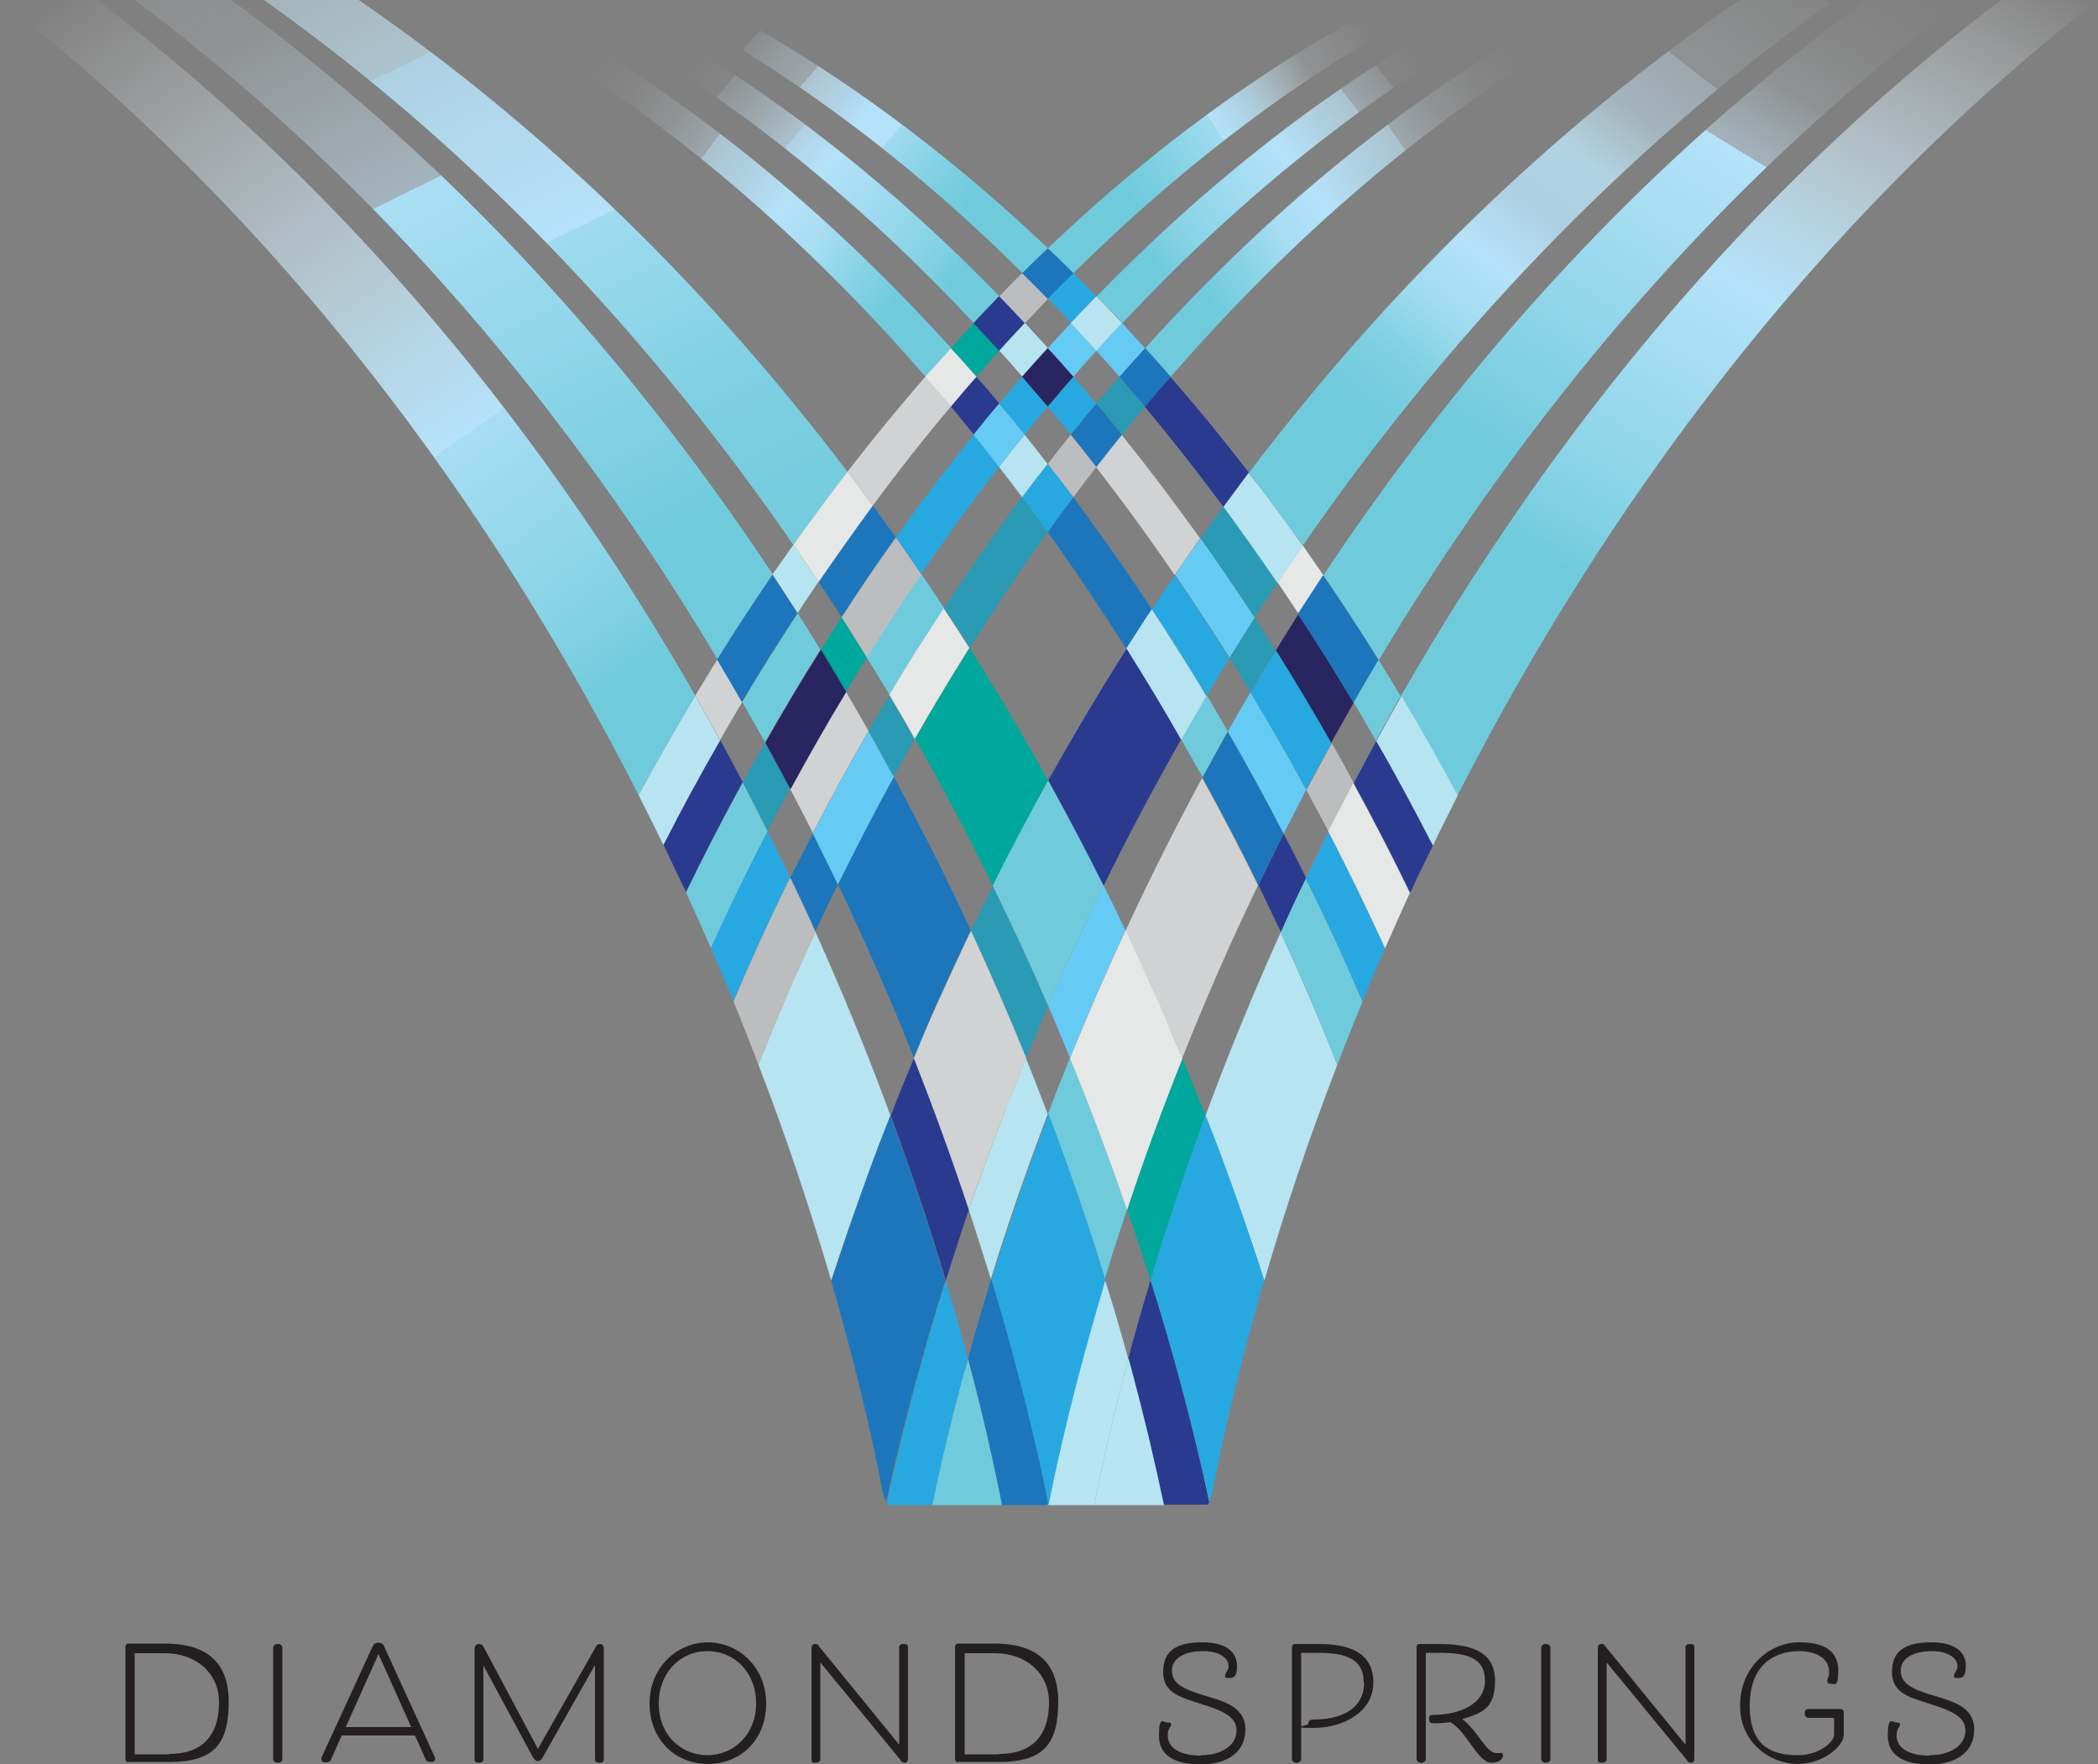 <?xml version="1.0" encoding="UTF-8"?>
<svg id="Layer_1" data-name="Layer 1" xmlns="http://www.w3.org/2000/svg" width="500" height="420.4" xmlns:xlink="http://www.w3.org/1999/xlink" version="1.1" viewBox="0 0 500 420.4">
  <rect x="0" y="0" width="500" height="420.4" fill="#808080" stroke="none"/>
  <defs>
    <style>
      .cls-1 {
        fill: url(#New_Gradient_Swatch_4);
      }

      .cls-1, .cls-2, .cls-3, .cls-4, .cls-5, .cls-6, .cls-7, .cls-8, .cls-9, .cls-10, .cls-11, .cls-12, .cls-13, .cls-14, .cls-15, .cls-16, .cls-17, .cls-18, .cls-19, .cls-20, .cls-21, .cls-22, .cls-23, .cls-24, .cls-25, .cls-26, .cls-27 {
        stroke-width: 0px;
      }

      .cls-2 {
        fill: none;
      }

      .cls-3 {
        fill: #e6e7e7;
      }

      .cls-4 {
        fill: url(#linear-gradient);
      }

      .cls-5 {
        fill: url(#linear-gradient-11);
      }

      .cls-6 {
        fill: url(#linear-gradient-10);
      }

      .cls-7 {
        fill: #2a3b8f;
      }

      .cls-8 {
        fill: #00a79c;
      }

      .cls-9 {
        fill: #28a8e0;
      }

      .cls-10 {
        fill: #b8e4f1;
      }

      .cls-11 {
        fill: #66cbf4;
      }

      .cls-12 {
        fill: #2a9ab5;
      }

      .cls-13 {
        fill: #231f20;
      }

      .cls-14 {
        fill: #282560;
      }

      .cls-15 {
        fill: #6fcbdc;
      }

      .cls-16 {
        fill: url(#linear-gradient-4);
      }

      .cls-17 {
        fill: url(#linear-gradient-2);
      }

      .cls-18 {
        fill: url(#linear-gradient-3);
      }

      .cls-19 {
        fill: url(#linear-gradient-8);
      }

      .cls-20 {
        fill: url(#linear-gradient-9);
      }

      .cls-21 {
        fill: url(#linear-gradient-7);
      }

      .cls-22 {
        fill: url(#linear-gradient-5);
      }

      .cls-23 {
        fill: url(#linear-gradient-6);
      }

      .cls-24 {
        fill: #1d76bb;
      }

      .cls-25 {
        fill: #d0d2d3;
      }

      .cls-26 {
        fill: #bbbdbf;
      }

      .cls-27 {
        fill: #b7e4f1;
      }
    </style>
    <linearGradient id="linear-gradient" x1="180.3" y1="8.1" x2="241.4" y2="60.8" gradientUnits="userSpaceOnUse">
      <stop offset="0" stop-color="#fff" stop-opacity="0"/>
      <stop offset="0" stop-color="rgba(249, 252, 254, 0)" stop-opacity="0"/>
      <stop offset="0" stop-color="rgba(233, 246, 253, .3)" stop-opacity=".3"/>
      <stop offset=".1" stop-color="rgba(219, 241, 252, .5)" stop-opacity=".5"/>
      <stop offset=".2" stop-color="rgba(207, 236, 251, .6)" stop-opacity=".6"/>
      <stop offset=".2" stop-color="rgba(197, 232, 250, .8)" stop-opacity=".8"/>
      <stop offset=".3" stop-color="rgba(189, 229, 249, .9)" stop-opacity=".9"/>
      <stop offset=".3" stop-color="rgba(184, 227, 249, .9)" stop-opacity=".9"/>
      <stop offset=".4" stop-color="rgba(181, 226, 249, 1)" stop-opacity="1"/>
      <stop offset=".5" stop-color="#b4e2f9"/>
      <stop offset=".5" stop-color="#a0dbf0"/>
      <stop offset=".7" stop-color="#7ccfe1"/>
      <stop offset=".8" stop-color="#6fcbdc"/>
    </linearGradient>
    <linearGradient id="linear-gradient-2" x1="156.8" y1="8.3" x2="234.5" y2="73.5" gradientUnits="userSpaceOnUse">
      <stop offset=".1" stop-color="#fff" stop-opacity="0"/>
      <stop offset=".2" stop-color="rgba(240, 249, 253, .2)" stop-opacity=".2"/>
      <stop offset=".2" stop-color="rgba(222, 242, 252, .4)" stop-opacity=".4"/>
      <stop offset=".3" stop-color="rgba(207, 236, 251, .6)" stop-opacity=".6"/>
      <stop offset=".4" stop-color="rgba(195, 231, 250, .8)" stop-opacity=".8"/>
      <stop offset=".4" stop-color="rgba(186, 228, 249, .9)" stop-opacity=".9"/>
      <stop offset=".5" stop-color="rgba(181, 226, 249, 1)" stop-opacity="1"/>
      <stop offset=".5" stop-color="#b4e2f9"/>
      <stop offset=".6" stop-color="#a7ddf3"/>
      <stop offset=".8" stop-color="#88d3e6"/>
      <stop offset=".9" stop-color="#6fcbdc"/>
    </linearGradient>
    <linearGradient id="linear-gradient-3" x1="129.4" y1="11.9" x2="221.7" y2="79.6" gradientUnits="userSpaceOnUse">
      <stop offset=".1" stop-color="#fff" stop-opacity="0"/>
      <stop offset=".2" stop-color="rgba(240, 249, 253, .2)" stop-opacity=".2"/>
      <stop offset=".3" stop-color="rgba(222, 242, 252, .4)" stop-opacity=".4"/>
      <stop offset=".4" stop-color="rgba(207, 236, 251, .6)" stop-opacity=".6"/>
      <stop offset=".4" stop-color="rgba(195, 231, 250, .8)" stop-opacity=".8"/>
      <stop offset=".5" stop-color="rgba(186, 228, 249, .9)" stop-opacity=".9"/>
      <stop offset=".6" stop-color="rgba(181, 226, 249, 1)" stop-opacity="1"/>
      <stop offset=".6" stop-color="#b4e2f9"/>
      <stop offset=".7" stop-color="#a7ddf3"/>
      <stop offset=".8" stop-color="#88d3e6"/>
      <stop offset=".9" stop-color="#6fcbdc"/>
    </linearGradient>
    <linearGradient id="linear-gradient-4" x1="938.8" y1="-162.4" x2="842.6" y2="-82.6" gradientTransform="translate(-839.8 377.2) rotate(-8.1) scale(1.4 1.2)" gradientUnits="userSpaceOnUse">
      <stop offset="0" stop-color="#fff" stop-opacity="0"/>
      <stop offset="0" stop-color="rgba(239, 248, 253, .2)" stop-opacity=".2"/>
      <stop offset=".2" stop-color="rgba(223, 242, 252, .4)" stop-opacity=".4"/>
      <stop offset=".2" stop-color="rgba(210, 237, 251, .6)" stop-opacity=".6"/>
      <stop offset=".3" stop-color="rgba(199, 233, 250, .7)" stop-opacity=".7"/>
      <stop offset=".4" stop-color="rgba(190, 230, 249, .9)" stop-opacity=".9"/>
      <stop offset=".5" stop-color="rgba(184, 227, 249, .9)" stop-opacity=".9"/>
      <stop offset=".6" stop-color="rgba(181, 226, 249, 1)" stop-opacity="1"/>
      <stop offset=".6" stop-color="#b4e2f9"/>
      <stop offset=".7" stop-color="#a0dbf0"/>
      <stop offset=".8" stop-color="#7ccfe1"/>
      <stop offset=".9" stop-color="#6fcbdc"/>
    </linearGradient>
    <linearGradient id="linear-gradient-5" x1="955.2" y1="-161.7" x2="855.4" y2="-57.8" gradientTransform="translate(-839.8 377.2) rotate(-8.1) scale(1.4 1.2)" gradientUnits="userSpaceOnUse">
      <stop offset="0" stop-color="#fff" stop-opacity="0"/>
      <stop offset="0" stop-color="rgba(250, 253, 254, 0)" stop-opacity="0"/>
      <stop offset=".1" stop-color="rgba(240, 249, 253, .2)" stop-opacity=".2"/>
      <stop offset=".2" stop-color="rgba(223, 242, 252, .4)" stop-opacity=".4"/>
      <stop offset=".3" stop-color="rgba(199, 233, 250, .7)" stop-opacity=".7"/>
      <stop offset=".3" stop-color="#b4e2f9"/>
      <stop offset=".4" stop-color="#aadef4"/>
      <stop offset=".6" stop-color="#8fd5e9"/>
      <stop offset=".8" stop-color="#6fcbdc"/>
    </linearGradient>
    <linearGradient id="linear-gradient-6" x1="978.4" y1="-159.4" x2="874.6" y2="-42.6" gradientTransform="translate(-839.8 377.2) rotate(-8.1) scale(1.4 1.2)" gradientUnits="userSpaceOnUse">
      <stop offset="0" stop-color="#fff" stop-opacity="0"/>
      <stop offset=".5" stop-color="#b4e2f9"/>
      <stop offset=".6" stop-color="#a7ddf3"/>
      <stop offset=".8" stop-color="#88d3e6"/>
      <stop offset=".9" stop-color="#6fcbdc"/>
    </linearGradient>
    <linearGradient id="linear-gradient-7" x1="4107.9" y1="8.9" x2="4180.7" y2="57.1" gradientTransform="translate(4435.7) rotate(-180) scale(1 -1)" gradientUnits="userSpaceOnUse">
      <stop offset="0" stop-color="#fff" stop-opacity="0"/>
      <stop offset=".2" stop-color="rgba(225, 243, 252, .4)" stop-opacity=".4"/>
      <stop offset=".3" stop-color="rgba(201, 234, 250, .7)" stop-opacity=".7"/>
      <stop offset=".4" stop-color="rgba(185, 228, 249, .9)" stop-opacity=".9"/>
      <stop offset=".5" stop-color="#b4e2f9"/>
      <stop offset=".5" stop-color="#a0dbf0"/>
      <stop offset=".7" stop-color="#7ccfe1"/>
      <stop offset=".8" stop-color="#6fcbdc"/>
    </linearGradient>
    <linearGradient id="linear-gradient-8" x1="4089" y1="7" x2="4168.1" y2="68.9" gradientTransform="translate(4435.7) rotate(-180) scale(1 -1)" gradientUnits="userSpaceOnUse">
      <stop offset=".1" stop-color="#fff" stop-opacity="0"/>
      <stop offset=".2" stop-color="rgba(240, 249, 253, .2)" stop-opacity=".2"/>
      <stop offset=".2" stop-color="rgba(222, 242, 252, .4)" stop-opacity=".4"/>
      <stop offset=".3" stop-color="rgba(207, 236, 251, .6)" stop-opacity=".6"/>
      <stop offset=".3" stop-color="rgba(195, 231, 250, .8)" stop-opacity=".8"/>
      <stop offset=".4" stop-color="rgba(186, 228, 249, .9)" stop-opacity=".9"/>
      <stop offset=".5" stop-color="rgba(181, 226, 249, 1)" stop-opacity="1"/>
      <stop offset=".5" stop-color="#b4e2f9"/>
      <stop offset=".6" stop-color="#a7ddf3"/>
      <stop offset=".8" stop-color="#88d3e6"/>
      <stop offset=".9" stop-color="#6fcbdc"/>
    </linearGradient>
    <linearGradient id="linear-gradient-9" x1="4060.6" y1="11.2" x2="4157.5" y2="77.9" gradientTransform="translate(4435.7) rotate(-180) scale(1 -1)" xlink:href="#linear-gradient-3"/>
    <linearGradient id="linear-gradient-10" x1="3742" y1="290.4" x2="3480.8" y2="618" gradientTransform="translate(5275.5 377.2) rotate(-171.9) scale(1.4 -1.2)" gradientUnits="userSpaceOnUse">
      <stop offset="0" stop-color="#fff" stop-opacity="0"/>
      <stop offset="0" stop-color="rgba(249, 252, 254, 0)" stop-opacity="0"/>
      <stop offset="0" stop-color="rgba(233, 246, 253, .3)" stop-opacity=".3"/>
      <stop offset="0" stop-color="rgba(219, 241, 252, .5)" stop-opacity=".5"/>
      <stop offset="0" stop-color="rgba(207, 236, 251, .6)" stop-opacity=".6"/>
      <stop offset=".1" stop-color="rgba(197, 232, 250, .8)" stop-opacity=".8"/>
      <stop offset=".1" stop-color="rgba(189, 229, 249, .9)" stop-opacity=".9"/>
      <stop offset=".1" stop-color="rgba(184, 227, 249, .9)" stop-opacity=".9"/>
      <stop offset=".2" stop-color="rgba(181, 226, 249, 1)" stop-opacity="1"/>
      <stop offset=".2" stop-color="#b4e2f9"/>
      <stop offset=".2" stop-color="#a0dbf0"/>
      <stop offset=".3" stop-color="#7ccfe1"/>
      <stop offset=".4" stop-color="#6fcbdc"/>
    </linearGradient>
    <linearGradient id="linear-gradient-11" x1="3768.7" y1="290.1" x2="3517.6" y2="605" gradientTransform="translate(5275.5 377.2) rotate(-171.9) scale(1.4 -1.2)" gradientUnits="userSpaceOnUse">
      <stop offset="0" stop-color="#fff" stop-opacity="0"/>
      <stop offset="0" stop-color="rgba(250, 253, 254, 0)" stop-opacity="0"/>
      <stop offset="0" stop-color="rgba(240, 249, 253, .2)" stop-opacity=".2"/>
      <stop offset=".1" stop-color="rgba(223, 242, 252, .4)" stop-opacity=".4"/>
      <stop offset=".2" stop-color="rgba(199, 233, 250, .7)" stop-opacity=".7"/>
      <stop offset=".2" stop-color="#b4e2f9"/>
      <stop offset=".2" stop-color="#aadef4"/>
      <stop offset=".3" stop-color="#8fd5e9"/>
      <stop offset=".4" stop-color="#6fcbdc"/>
    </linearGradient>
    <linearGradient id="New_Gradient_Swatch_4" data-name="New Gradient Swatch 4" x1="22.2" y1="-5.9" x2="156.7" y2="186.1" gradientUnits="userSpaceOnUse">
      <stop offset="0" stop-color="#fff" stop-opacity="0"/>
      <stop offset=".6" stop-color="#b4e2f9"/>
      <stop offset=".6" stop-color="#a7ddf3"/>
      <stop offset=".8" stop-color="#88d3e6"/>
      <stop offset=".9" stop-color="#6fcbdc"/>
    </linearGradient>
  </defs>
  <g>
    <path class="cls-13" d="M30.7,420c-.5,0-.8-.3-.8-.8v-26.7c0-.5.3-.8.8-.8h8.7c8.8,0,15.1,3.6,15.1,13.8s-3.5,14.4-14.1,14.4h-9.7ZM40.3,418c8.9,0,11.9-5.5,11.9-12.3s-5.3-11.7-12.9-11.7h-7.2v24.1h8.2Z"/>
    <path class="cls-13" d="M67.3,419.2s0,.9-1.1.9-1.1-.9-1.1-.9v-26.5s0-.9,1.1-.9,1.1.9,1.1.9v26.5Z"/>
    <path class="cls-13" d="M81.4,413.7l-2.5,5.6c-.2.4-.4.7-1.3.7s-1-.4-1-.9.1-.4.1-.4l12-26.1c.3-.7.6-1.1,1.5-1.1s1.2.5,1.4,1l12,26.2s.1.3.1.5,0,.7-1,.7-1.2-.4-1.3-.7l-2.5-5.6h-17.5ZM82.3,411.6h15.7l-7.8-17.4-7.8,17.4Z"/>
    <path class="cls-13" d="M127,418.8l-11.8-21.9v22.3c0,.4-.1.9-1.1.9s-1-.5-1-.9v-26.1c0-.8.4-1.3,1-1.3s.9.3,1.1.6l13,24.4,13.9-24.5c.2-.4.5-.5,1-.5s.8.5.8,1.2v26.2c0,.5-.1.9-1,.9s-1.1-.4-1.1-.9v-22.4l-12.5,22.1c-.3.5-.6.8-1.1.8s-.9-.4-1.1-.8Z"/>
    <path class="cls-13" d="M154.8,406c0-8.7,6.6-14.6,13.9-14.6s13.9,5.9,13.9,14.6-6.2,14.4-13.9,14.4-13.9-5.8-13.9-14.4ZM180.2,406c0-7.5-5.2-12.5-11.6-12.5s-11.6,5-11.6,12.5,5.3,12.3,11.6,12.3,11.6-5,11.6-12.3Z"/>
    <path class="cls-13" d="M195.3,392.5l19,23.3v-23.1c0-.5.1-.9,1.1-.9s1,.4,1,.9v26.1c0,.9-.2,1.3-.8,1.3s-.8-.3-1.1-.8l-19-23.1v23c0,.6-.4.9-1.2.9s-.9-.2-.9-.9v-26.2c0-.6.1-1.2.8-1.2s.6,0,1.1.7Z"/>
    <path class="cls-13" d="M228.4,420c-.5,0-.8-.3-.8-.8v-26.7c0-.5.3-.8.8-.8h8.7c8.8,0,15.1,3.6,15.1,13.8s-3.5,14.4-14.1,14.4h-9.7ZM238.1,418c8.9,0,11.9-5.5,11.9-12.3s-5.3-11.7-12.9-11.7h-7.2v24.1h8.2Z"/>
    <path class="cls-13" d="M286.2,418.3c4.9,0,8.5-2.3,8.5-5.9s-4.1-4.9-8.4-6.3c-4.5-1.5-9.1-2.4-9.1-7.6s3.3-7.1,9.4-7.1,8.2,2.7,8.2,5.6-1,2.9-2,2.9-.8-.2-.8-.7.8-1.1.8-2.1c0-1.9-2.1-3.6-6.1-3.6s-7.4,1.5-7.4,4.6,2.5,4.4,7.8,6c4.7,1.4,9.7,2.7,9.7,8.1s-4.4,8.3-10.6,8.3-10-2.1-10-6.9,1.1-3.1,2-3.1.9.2.9.6-.8.8-.8,2.5c0,3.1,3.1,4.8,7.9,4.8Z"/>
    <path class="cls-13" d="M325,400.9c0-5.6-4.4-7-10.8-7h-4.1v25.3s0,.9-1.1.9-1.1-.9-1.1-.9v-26.6c0-.5.3-.8.8-.8h5.6c7.7,0,13,2.3,13,9.2s-7,10.8-14.2,10.8-1.3-.4-1.3-1,.3-1,1.3-1c5.9,0,12-2.1,12-8.9Z"/>
    <path class="cls-13" d="M357.7,417.7c.3,0,.5.4.5.7,0,1-1.3,1.7-2.7,1.7-3.4,0-5.7-7.3-9.9-9.7-1.2.2-2.4.3-3.7.3s-1.3-.4-1.3-1c0-.9.3-1,.8-1,6.3,0,12.5-2.5,12.5-8.1s-4.3-6.7-11.1-6.7h-3v25.3s0,.9-1.1.9-1.1-.9-1.1-.9v-26.6c0-.5.3-.8.8-.8h4.5c8.1,0,13.4,2,13.4,8.8s-3.4,7.7-7.8,9.1c3.7,2.8,5.7,8.1,8.1,8.1s1.1-.1,1.4-.1Z"/>
    <path class="cls-13" d="M369.5,419.2s0,.9-1.1.9-1.1-.9-1.1-.9v-26.5s0-.9,1.1-.9,1.1.9,1.1.9v26.5Z"/>
    <path class="cls-13" d="M382.7,392.5l19,23.3v-23.1c0-.5.1-.9,1.1-.9s1,.4,1,.9v26.1c0,.9-.2,1.3-.8,1.3s-.8-.3-1.1-.8l-19-23.1v23c0,.6-.4.9-1.2.9s-.9-.2-.9-.9v-26.2c0-.6.1-1.2.8-1.2s.6,0,1.1.7Z"/>
    <path class="cls-13" d="M428.6,418.3c4.9,0,8.5-3.2,8.5-4.8v-4.1h-6.1s-.9,0-.9-1.1.9-1,.9-1h7.6c.5,0,.8.3.8.8v5.4c0,2.6-4.9,6.9-11,6.9s-13.7-4.7-13.7-13.9,7-15.1,14.1-15.1,9.3,2.9,9.3,6.8-.8,3.1-1.6,3.1-1-.2-1-.8.4-.6.4-2c.1-3.2-3-5-7.1-5-6,0-11.8,3.3-11.8,13s5.2,11.8,11.6,11.8Z"/>
    <path class="cls-13" d="M459.9,418.3c4.9,0,8.5-2.3,8.5-5.9s-4.1-4.9-8.4-6.3c-4.5-1.5-9.1-2.4-9.1-7.6s3.3-7.1,9.4-7.1,8.2,2.7,8.2,5.6-1,2.9-2,2.9-.8-.2-.8-.7.8-1.1.8-2.1c0-1.9-2.1-3.6-6.1-3.6s-7.4,1.5-7.4,4.6,2.5,4.4,7.8,6c4.7,1.4,9.7,2.7,9.7,8.1s-4.4,8.3-10.6,8.3-10-2.1-10-6.9,1.1-3.1,2-3.1.9.2.9.6-.8.8-.8,2.5c0,3.1,3.1,4.8,7.9,4.8Z"/>
  </g>
  <g>
    <path class="cls-2" d="M184.2,137c1.6-2.4,3.3-4.7,5-7.1C155.8,81.6,114.1,36.3,62.9,0h-7.8c52.9,38.4,95.5,86.3,129,137Z"/>
    <path class="cls-2" d="M165.7,165.8c1.7-2.9,3.5-5.8,5.3-8.7C136.5,99.4,90.7,43.8,32.1,0h-9c61,46.2,107.9,105.1,142.6,165.8Z"/>
    <path class="cls-2" d="M310.5,130c1.7,2.4,3.3,4.7,4.9,7.1C349.1,86.4,391.9,38.4,444.9,0h-7.8c-51.4,36.3-93.3,81.7-126.7,130Z"/>
    <path class="cls-2" d="M328.6,157.3c1.8,2.9,3.6,5.8,5.3,8.7C368.7,105.2,415.8,46.2,476.9,0h-9c-58.8,43.8-104.7,99.5-139.3,157.3Z"/>
    <path class="cls-2" d="M211.1,358.7h.6c-.1-.3-.3-.5-.4-.8,0,.3-.1.5-.2.8Z"/>
    <path class="cls-2" d="M288.4,358.7c0-.2,0-.4-.1-.6,0,.2-.2.4-.3.6h.4Z"/>
    <path class="cls-2" d="M243.7,89.8c-1.8-2.1-3.6-4.2-5.5-6.2-1.9,2.1-3.7,4.1-5.5,6.2,1.9,2.1,3.7,4.3,5.5,6.4,1.8-2.2,3.6-4.3,5.5-6.4Z"/>
    <path class="cls-2" d="M200.6,147.1c-1.8-2.8-3.6-5.6-5.5-8.3-1.7,2.5-3.3,5-5,7.5,1.8,2.9,3.6,5.8,5.4,8.7,1.6-2.6,3.3-5.2,5-7.8Z"/>
    <path class="cls-2" d="M255.2,77c-1.8-1.9-3.7-3.9-5.5-5.8-1.9,1.9-3.7,3.8-5.5,5.8,1.9,2,3.7,4,5.5,6,1.8-2,3.7-4,5.5-6Z"/>
    <path class="cls-2" d="M286.1,128.3c1.8-2.5,3.6-5.1,5.5-7.6-6-8.1-12.2-16-18.7-23.8-1.9,2.2-3.7,4.5-5.5,6.7,6.5,8.1,12.8,16.3,18.7,24.7Z"/>
    <path class="cls-2" d="M304,155c1.8-2.9,3.6-5.8,5.4-8.7-1.6-2.5-3.3-5-5-7.5-1.8,2.8-3.7,5.6-5.5,8.3,1.7,2.6,3.4,5.2,5,7.8Z"/>
    <path class="cls-2" d="M261.3,96.2c1.8-2.2,3.6-4.3,5.5-6.4-1.8-2.1-3.6-4.2-5.5-6.2-1.9,2.1-3.7,4.1-5.5,6.2,1.9,2.1,3.7,4.3,5.5,6.4Z"/>
    <path class="cls-2" d="M176.9,167.3c-1.8,3-3.6,6.1-5.3,9.1,1.8,3.4,3.6,6.7,5.4,10.1,1.7-3.2,3.5-6.4,5.3-9.6-1.8-3.2-3.6-6.4-5.4-9.6Z"/>
    <path class="cls-2" d="M232.1,103.6c-1.8-2.3-3.6-4.5-5.5-6.7-6.5,7.7-12.6,15.6-18.6,23.6,1.9,2.5,3.7,5.1,5.5,7.6,5.9-8.3,12.1-16.5,18.6-24.5Z"/>
    <path class="cls-2" d="M305.9,198.7c1.8,3.5,3.6,7.1,5.4,10.6,1.8-3.7,3.6-7.4,5.4-11.1-1.7-3.4-3.5-6.7-5.4-10.1-1.8,3.5-3.7,7-5.4,10.5Z"/>
    <path class="cls-2" d="M317.2,177.1c1.8,3.2,3.6,6.4,5.3,9.6,1.8-3.4,3.5-6.7,5.4-10.1-1.7-3-3.5-6.1-5.3-9.1-1.8,3.2-3.6,6.4-5.4,9.6Z"/>
    <path class="cls-2" d="M281.8,252.2c1.9,4.6,3.7,9.1,5.5,13.7,5.3-14.4,11.3-29,17.9-43.7-1.7-3.7-3.5-7.5-5.4-11.3-6.6,13.9-12.6,27.7-18.1,41.3Z"/>
    <path class="cls-2" d="M230.9,288.3c-.5,1.5-1,3-1.5,4.5-1.4,4.2-2.7,8.3-4,12.4,1.5,5.1,3,10.1,4.3,15.1.3,1.2.6,2.4.9,3.6,1.5-5.4,3-10.8,4.7-16.3.3-.9.6-1.8.8-2.7-.2-.6-.4-1.2-.5-1.8-1.5-4.9-3.1-9.8-4.7-14.8Z"/>
    <path class="cls-2" d="M199.7,210.8c-1.8,3.8-3.6,7.5-5.4,11.3,6.7,14.8,12.6,29.4,17.9,43.8,1.8-4.5,3.6-9.1,5.5-13.7-5.4-13.7-11.5-27.5-18.1-41.4Z"/>
    <path class="cls-2" d="M188.3,188c-1.8,3.4-3.6,6.7-5.4,10.1,1.8,3.7,3.6,7.4,5.4,11.1,1.7-3.5,3.5-7.1,5.4-10.6-1.8-3.5-3.6-7-5.4-10.5Z"/>
    <path class="cls-2" d="M249.8,239.8c-1.8,4.2-3.6,8.3-5.2,12.4,1.8,4.5,3.6,8.9,5.2,13.3,1.7-4.4,3.4-8.9,5.2-13.3-1.7-4.1-3.4-8.3-5.2-12.4Z"/>
    <path class="cls-2" d="M268.6,288.3c-1.7,5.1-3.4,10.3-4.9,15.3-.1.4-.3.9-.4,1.3.2.7.5,1.5.7,2.2,1.8,5.7,3.4,11.2,4.9,16.8.3-1,.5-2.1.8-3.1,1.4-5.1,2.9-10.3,4.5-15.6-1.3-4.3-2.7-8.5-4.2-12.9-.4-1.3-.9-2.7-1.4-4Z"/>
    <path class="cls-2" d="M213,185.1c6.6,12.2,12.7,24.5,18.4,36.7,1.7-3.6,3.4-7.1,5.2-10.7-5.7-11.7-11.9-23.4-18.5-35-1.7,3-3.4,6-5.1,9Z"/>
    <path class="cls-2" d="M255.2,103.6c-1.8-2.3-3.6-4.5-5.5-6.7-1.9,2.2-3.7,4.5-5.5,6.7,1.9,2.3,3.7,4.6,5.5,7,1.8-2.3,3.6-4.6,5.5-7Z"/>
    <path class="cls-2" d="M263,211.1c1.8,3.6,3.5,7.1,5.2,10.7,5.6-12.1,11.7-24.3,18.3-36.5-1.7-3-3.3-6-5.1-9-6.6,11.6-12.7,23.2-18.5,34.9Z"/>
    <path class="cls-2" d="M249.7,126.8c-6.5,9.1-12.8,18.4-18.6,27.7,6.6,10.5,12.8,21,18.7,31.6,5.8-10.5,12.1-21,18.7-31.4-5.9-9.4-12.2-18.7-18.7-27.8Z"/>
    <path class="cls-2" d="M206.6,156.6c-1.7,2.7-3.4,5.5-5,8.2,1.8,3.1,3.7,6.3,5.4,9.4,1.7-2.9,3.3-5.7,5.1-8.6-1.8-3-3.6-6-5.5-9Z"/>
    <path class="cls-2" d="M243.7,118.5c-1.8-2.4-3.6-4.8-5.5-7.2-6.5,8.4-12.7,16.9-18.6,25.5,1.9,2.7,3.7,5.5,5.5,8.2,5.9-8.9,12.1-17.8,18.6-26.5Z"/>
    <path class="cls-2" d="M274.5,145.2c1.8-2.7,3.6-5.5,5.5-8.2-5.9-8.7-12.2-17.3-18.7-25.7-1.9,2.4-3.7,4.8-5.5,7.2,6.6,8.8,12.8,17.7,18.7,26.7Z"/>
    <path class="cls-2" d="M287.5,165.8c1.7,2.9,3.4,5.7,5,8.6,1.8-3.1,3.6-6.3,5.4-9.4-1.6-2.7-3.3-5.5-5-8.2-1.9,3-3.7,6-5.5,9Z"/>
    <path class="cls-11" d="M266.8,89.8c2-2.3,4-4.6,6.1-6.8-1.8-2-3.7-4-5.5-6-2,2.2-4.1,4.4-6.1,6.6,1.9,2.1,3.7,4.1,5.5,6.2Z"/>
    <path class="cls-7" d="M291.6,120.7c2-2.7,4-5.4,6-8.1-6-7.8-12.2-15.4-18.7-22.8-2,2.4-4.1,4.7-6.1,7.1,6.5,7.8,12.7,15.7,18.7,23.8Z"/>
    <path class="cls-4" d="M178.8,5.9h-12.1c28.3,16,54,36.3,77,59.2,2-2,4-4,6.1-5.9-21.5-20.4-45.1-38.6-71-53.3Z"/>
    <path class="cls-3" d="M309.4,146.3c2-3.1,4-6.1,6-9.2-1.6-2.4-3.3-4.7-4.9-7.1-2,2.9-4,5.9-6,8.8,1.7,2.5,3.3,5,5,7.5Z"/>
    <path class="cls-9" d="M255.2,77c2-2.1,4-4.3,6.1-6.4-1.8-1.9-3.7-3.7-5.5-5.6-2,2-4.1,4.1-6.1,6.1,1.9,1.9,3.7,3.8,5.5,5.8Z"/>
    <path class="cls-15" d="M322.6,167.4c1.8,3,3.6,6.1,5.3,9.1,1.9-3.5,3.9-7.1,5.9-10.6-1.7-2.9-3.5-5.8-5.3-8.7-2,3.4-4,6.8-5.9,10.1Z"/>
    <path class="cls-26" d="M311.3,188.2c1.8,3.4,3.6,6.7,5.4,10.1,1.9-3.9,3.9-7.7,6-11.6-1.7-3.2-3.5-6.4-5.3-9.6-2,3.7-4,7.4-6,11.1Z"/>
    <path class="cls-12" d="M293,156.8c1.7,2.7,3.4,5.5,5,8.2,2-3.3,4-6.7,6-10-1.6-2.6-3.3-5.2-5-7.8-2,3.2-4,6.4-6,9.6Z"/>
    <path class="cls-27" d="M249.7,82.9c-1.8-2-3.7-4-5.5-6-2,2.2-4.1,4.4-6.1,6.6,1.9,2.1,3.7,4.1,5.5,6.2,2-2.3,4-4.6,6.1-6.8Z"/>
    <path class="cls-25" d="M280,137c2-2.9,4-5.8,6-8.7-6-8.4-12.2-16.6-18.7-24.7-2.1,2.5-4.1,5.1-6.1,7.7,6.5,8.4,12.8,17,18.7,25.7Z"/>
    <path class="cls-17" d="M155.6,5.9h-12.1c33.1,18.8,62.7,43.4,88.6,71.1,2-2.1,4-4.3,6.1-6.4-24.4-25.1-52-47.4-82.5-64.7Z"/>
    <path class="cls-9" d="M255.2,103.6c2-2.5,4-4.9,6.1-7.4-1.8-2.2-3.6-4.3-5.5-6.4-2,2.4-4.1,4.7-6.1,7.1,1.9,2.2,3.7,4.5,5.5,6.7Z"/>
    <path class="cls-10" d="M249.7,110.6c-1.8-2.3-3.6-4.6-5.5-7-2.1,2.5-4.1,5.1-6.1,7.7,1.9,2.4,3.7,4.8,5.5,7.2,2-2.7,4-5.3,6.1-7.9Z"/>
    <path class="cls-18" d="M132.5,5.9h-12.1c38.2,21.6,71.6,51,100.2,83.9,2-2.3,4-4.6,6.1-6.8-27.2-30.1-58.6-56.9-94.1-77.1Z"/>
    <path class="cls-24" d="M255.8,118.5c-2.1,2.7-4.1,5.5-6.1,8.3,6.6,9.2,12.8,18.5,18.7,27.8,2-3.1,4-6.3,6.1-9.4-5.9-9-12.2-17.9-18.7-26.7Z"/>
    <path class="cls-7" d="M238.2,96.2c-1.8-2.2-3.6-4.3-5.5-6.4-2,2.4-4.1,4.7-6.1,7.1,1.9,2.2,3.7,4.5,5.5,6.7,2-2.5,4-4.9,6.1-7.4Z"/>
    <path class="cls-7" d="M299.9,210.9c1.8,3.8,3.6,7.5,5.4,11.3,1.9-4.3,3.9-8.6,6-12.9-1.7-3.5-3.5-7.1-5.4-10.6-2,4.1-4,8.1-6,12.2Z"/>
    <path class="cls-15" d="M281.5,176.2c1.7,3,3.4,6,5.1,9,2-3.6,4-7.2,6-10.9-1.6-2.9-3.3-5.7-5-8.6-2.1,3.5-4.1,6.9-6,10.4Z"/>
    <path class="cls-7" d="M230.9,288.3c-3.9-11.8-8.3-23.9-13.1-36.1-1.9,4.6-3.8,9.1-5.5,13.7,4.9,13.4,9.3,26.5,13.1,39.3,1.3-4.1,2.6-8.2,4-12.4.5-1.5,1-3,1.5-4.5Z"/>
    <path class="cls-9" d="M274.5,145.2c4.5,6.8,8.8,13.7,13,20.7,1.8-3,3.6-6,5.5-9-4.2-6.6-8.5-13.3-13-19.8-1.9,2.7-3.7,5.5-5.5,8.2Z"/>
    <path class="cls-12" d="M299,147.2c1.8-2.8,3.6-5.6,5.5-8.3-4.2-6.1-8.5-12.2-12.9-18.2-1.9,2.5-3.7,5.1-5.5,7.6,4.5,6.3,8.8,12.6,12.9,18.9Z"/>
    <path class="cls-12" d="M231.4,221.8c4.7,10.2,9.1,20.3,13.2,30.4,1.7-4.1,3.4-8.3,5.2-12.4-4.1-9.5-8.5-19.1-13.2-28.6-1.8,3.6-3.5,7.1-5.2,10.7Z"/>
    <path class="cls-7" d="M268.5,154.6c-6.6,10.4-12.8,20.9-18.7,31.4,4.6,8.4,9,16.7,13.2,25.1,5.7-11.6,11.9-23.3,18.5-34.9-4.1-7.2-8.5-14.5-13-21.7Z"/>
    <path class="cls-16" d="M297.6,112.6c4.4,5.7,8.7,11.6,12.9,17.4C343.9,81.7,385.8,36.3,437.2,0h-22.6c-46.2,31.7-85,70.6-116.9,112.6Z"/>
    <path class="cls-27" d="M304.5,138.9c2-3,4-5.9,6-8.8-4.2-5.9-8.4-11.7-12.9-17.4-2,2.7-4,5.4-6,8.1,4.4,6,8.7,12.1,12.9,18.2Z"/>
    <path class="cls-11" d="M293,156.8c2-3.2,4-6.4,6-9.6-4.2-6.4-8.5-12.7-12.9-18.9-2,2.9-4.1,5.8-6,8.7,4.5,6.6,8.8,13.2,13,19.8Z"/>
    <path class="cls-10" d="M268.5,154.6c4.5,7.2,8.9,14.4,13,21.7,2-3.5,4-6.9,6-10.4-4.1-6.9-8.5-13.8-13-20.7-2.1,3.1-4.1,6.3-6.1,9.4Z"/>
    <path class="cls-15" d="M268.6,288.3c-2.8-8.1-5.8-16.4-9-24.7-1.5-3.8-3-7.6-4.6-11.5-1.8,4.5-3.6,8.9-5.2,13.3,1.4,3.7,2.8,7.4,4.1,11.1,3.5,9.6,6.6,19,9.4,28.3.1-.4.3-.9.4-1.3,1.5-5,3.2-10.2,4.9-15.3Z"/>
    <path class="cls-25" d="M268.2,221.8c3.1,6.6,6.2,13.2,9,19.8,1.6,3.6,3.1,7.1,4.5,10.7,5.4-13.6,11.4-27.4,18.1-41.3-4.1-8.5-8.6-17-13.3-25.6-6.6,12.2-12.7,24.4-18.3,36.5Z"/>
    <path class="cls-11" d="M292.6,174.4c4.7,8.1,9.1,16.2,13.3,24.3,1.8-3.5,3.6-7,5.4-10.5-4.2-7.7-8.6-15.5-13.3-23.2-1.8,3.1-3.7,6.3-5.4,9.4Z"/>
    <path class="cls-14" d="M304,155c4.6,7.3,9,14.7,13.2,22.1,1.8-3.2,3.6-6.4,5.4-9.6-4.2-7.1-8.6-14.1-13.2-21.1-1.8,2.9-3.6,5.8-5.4,8.7Z"/>
    <path class="cls-22" d="M315.4,137.1c4.6,6.7,8.9,13.4,13.2,20.2C363.2,99.5,409.1,43.8,467.9,0h-23c-53.1,38.4-95.8,86.4-129.5,137.1Z"/>
    <path class="cls-24" d="M236.2,304.9c-.3.9-.6,1.8-.8,2.7-1.7,5.5-3.3,10.9-4.7,16.3,3.2,12,5.9,23.7,8.1,34.8h11.1c-1.3-6.7-2.8-13.7-4.6-20.8-2.5-10.7-5.6-21.7-9-33Z"/>
    <path class="cls-24" d="M322.6,167.4c1.9-3.4,3.9-6.8,5.9-10.1-4.2-6.8-8.6-13.5-13.2-20.2-2,3.1-4,6.1-6,9.2,4.6,7,9,14,13.2,21.1Z"/>
    <path class="cls-9" d="M298,165c4.6,7.7,9.1,15.4,13.3,23.2,1.9-3.7,3.9-7.4,6-11.1-4.2-7.4-8.6-14.7-13.2-22.1-2,3.3-4,6.6-6,10Z"/>
    <path class="cls-24" d="M286.6,185.3c4.7,8.6,9.2,17.1,13.3,25.6,1.9-4.1,3.9-8.1,6-12.2-4.2-8.1-8.6-16.2-13.3-24.3-2,3.6-4,7.2-6,10.9Z"/>
    <path class="cls-7" d="M275.7,309.9c-.5-1.6-1-3.2-1.5-4.8-1.6,5.3-3.1,10.5-4.5,15.6-.3,1-.5,2.1-.8,3.1.2.7.4,1.5.6,2.2,3.1,11.2,5.6,22.1,7.8,32.6h10.6c0-.2.2-.4.3-.6-.9-4.4-1.9-8.8-3-13.3-2.7-11.2-5.9-22.9-9.5-34.9Z"/>
    <path class="cls-7" d="M322.6,186.6c4.8,8.8,9.3,17.5,13.5,26.2,1.7-3.8,3.5-7.5,5.4-11.3-4.2-8.3-8.7-16.6-13.5-24.9-1.8,3.3-3.6,6.7-5.4,10.1Z"/>
    <path class="cls-9" d="M311.2,209.3c4.9,9.9,9.4,19.8,13.5,29.4,1.7-4.2,3.5-8.5,5.4-12.7-4.2-9.2-8.7-18.4-13.5-27.8-1.8,3.7-3.6,7.4-5.4,11.1Z"/>
    <path class="cls-27" d="M287.3,265.9c.2.6.5,1.2.7,1.8,2.1,5.3,4.1,10.6,5.9,15.8,2.7,7.3,5.1,14.6,7.4,21.8,4.8-16.6,10.6-33.9,17.4-51.5-4-10.3-8.6-20.9-13.5-31.6-6.6,14.7-12.6,29.3-17.9,43.7Z"/>
    <path class="cls-23" d="M333.9,166c4.7,7.9,9.2,15.8,13.4,23.7C382.3,121.1,432.3,52.7,500,0h-23.1c-61.2,46.2-108.3,105.2-143.1,166Z"/>
    <path class="cls-27" d="M328,176.6c4.8,8.3,9.2,16.6,13.5,24.9,1.9-4,3.9-7.9,5.9-11.9-4.2-7.9-8.7-15.8-13.4-23.7-2,3.5-4,7.1-5.9,10.6Z"/>
    <path class="cls-3" d="M316.6,198.2c4.8,9.3,9.3,18.6,13.5,27.8,1.9-4.4,3.9-8.8,5.9-13.2-4.2-8.7-8.7-17.4-13.5-26.2-2,3.9-4,7.7-6,11.6Z"/>
    <path class="cls-15" d="M305.2,222.2c5,10.7,9.5,21.3,13.5,31.6,1.9-5,3.9-10,6-15-4.1-9.7-8.6-19.5-13.5-29.4-2.1,4.3-4.1,8.6-6,12.9Z"/>
    <path class="cls-8" d="M238.2,83.6c-2-2.2-4-4.4-6.1-6.6-1.9,2-3.7,4-5.5,6,2,2.3,4.1,4.5,6.1,6.8,1.8-2.1,3.6-4.2,5.5-6.2Z"/>
    <path class="cls-21" d="M332.8,5.9h-12.1c-25.8,14.6-49.5,32.8-71,53.3,2,1.9,4.1,3.9,6.1,5.9,23.1-22.8,48.7-43.1,77-59.2Z"/>
    <path class="cls-25" d="M226.6,96.9c-2-2.4-4-4.8-6.1-7.1-6.4,7.4-12.6,14.9-18.5,22.6,2,2.7,4,5.4,6,8.1,5.9-8,12.1-15.9,18.6-23.6Z"/>
    <path class="cls-26" d="M249.7,71.2c-2-2.1-4-4.1-6.1-6.1-1.9,1.8-3.7,3.7-5.5,5.6,2,2.1,4.1,4.2,6.1,6.4,1.8-1.9,3.7-3.9,5.5-5.8Z"/>
    <path class="cls-27" d="M195.1,138.7c-2-3-4-5.9-6-8.9-1.7,2.4-3.3,4.7-5,7.1,2,3.1,4,6.1,6,9.2,1.6-2.5,3.3-5,5-7.5Z"/>
    <path class="cls-25" d="M171,157.1c-1.8,2.9-3.6,5.8-5.3,8.7,2,3.5,4,7.1,5.9,10.6,1.7-3,3.5-6.1,5.3-9.1-1.9-3.4-3.9-6.8-5.9-10.1Z"/>
    <path class="cls-24" d="M255.8,65.1c-2-2-4-4-6.1-5.9-2,1.9-4.1,3.9-6.1,5.9,2,2,4.1,4.1,6.1,6.1,2-2.1,4-4.1,6.1-6.1Z"/>
    <path class="cls-7" d="M244.2,77c-2-2.1-4-4.3-6.1-6.4-2,2.1-4.1,4.2-6.1,6.4,2,2.2,4.1,4.4,6.1,6.6,2-2.2,4-4.4,6.1-6.6Z"/>
    <path class="cls-3" d="M232.7,89.8c-2-2.3-4-4.6-6.1-6.8-2,2.3-4.1,4.5-6.1,6.8,2,2.4,4.1,4.7,6.1,7.1,2-2.4,4-4.8,6.1-7.1Z"/>
    <path class="cls-12" d="M182.3,176.9c-1.8,3.2-3.6,6.4-5.3,9.6,2,3.9,4,7.7,5.9,11.6,1.7-3.4,3.5-6.7,5.4-10.1-1.9-3.7-3.9-7.4-6-11.1Z"/>
    <path class="cls-8" d="M200.6,147.1c-1.7,2.6-3.4,5.2-5,7.8,2,3.3,4,6.6,6,10,1.6-2.7,3.3-5.5,5-8.2-2-3.2-4-6.4-6-9.6Z"/>
    <path class="cls-9" d="M249.7,96.9c-2-2.4-4-4.8-6.1-7.1-1.9,2.1-3.7,4.3-5.5,6.4,2.1,2.4,4.1,4.9,6.1,7.4,1.8-2.3,3.6-4.5,5.5-6.7Z"/>
    <path class="cls-11" d="M255.8,89.8c1.8-2.1,3.6-4.2,5.5-6.2-2-2.2-4-4.4-6.1-6.6-1.9,2-3.7,4-5.5,6,2,2.3,4.1,4.5,6.1,6.8Z"/>
    <path class="cls-9" d="M238.2,111.3c-2-2.6-4-5.1-6.1-7.7-6.5,8-12.7,16.2-18.6,24.5,2,2.9,4.1,5.8,6,8.7,5.9-8.6,12.1-17.2,18.6-25.5Z"/>
    <path class="cls-19" d="M356,5.9h-12.1c-30.6,17.3-58.1,39.6-82.5,64.7,2,2.1,4.1,4.2,6.1,6.4,25.9-27.7,55.5-52.3,88.6-71.1Z"/>
    <path class="cls-10" d="M261.3,83.6c2-2.2,4-4.4,6.1-6.6-2-2.1-4-4.3-6.1-6.4-2,2.1-4.1,4.2-6.1,6.4,2,2.2,4.1,4.4,6.1,6.6Z"/>
    <path class="cls-14" d="M255.8,89.8c-2-2.3-4-4.6-6.1-6.8-2,2.3-4.1,4.5-6.1,6.8,2,2.4,4.1,4.7,6.1,7.1,2-2.4,4-4.8,6.1-7.1Z"/>
    <path class="cls-11" d="M244.2,103.6c-2-2.5-4-4.9-6.1-7.4-2.1,2.4-4.1,4.9-6.1,7.4,2.1,2.5,4.1,5.1,6.1,7.7,2-2.6,4-5.1,6.1-7.7Z"/>
    <path class="cls-12" d="M267.4,103.6c1.8-2.3,3.6-4.5,5.5-6.7-2-2.4-4-4.8-6.1-7.1-1.9,2.1-3.7,4.3-5.5,6.4,2.1,2.4,4.1,4.9,6.1,7.4Z"/>
    <path class="cls-20" d="M379.1,5.9h-12.1c-35.5,20.1-66.9,46.9-94.1,77.1,2,2.3,4.1,4.5,6.1,6.8,28.6-32.9,62-62.3,100.2-83.9Z"/>
    <path class="cls-26" d="M255.8,118.5c1.8-2.4,3.6-4.8,5.5-7.2-2-2.6-4-5.1-6.1-7.7-1.9,2.3-3.7,4.6-5.5,7,2,2.6,4.1,5.3,6.1,7.9Z"/>
    <path class="cls-12" d="M225,145c2.1,3.1,4.1,6.3,6.1,9.4,5.9-9.3,12.1-18.6,18.6-27.7-2-2.8-4-5.5-6.1-8.3-6.5,8.7-12.7,17.6-18.6,26.5Z"/>
    <path class="cls-24" d="M193.7,198.6c-1.8,3.5-3.6,7.1-5.4,10.6,2,4.3,4.1,8.6,6,12.9,1.7-3.7,3.5-7.5,5.4-11.3-1.9-4.1-3.9-8.1-6-12.2Z"/>
    <path class="cls-12" d="M212,165.7c-1.7,2.9-3.4,5.7-5.1,8.6,2,3.6,4,7.2,6,10.9,1.7-3,3.4-6,5.1-9-2-3.5-4-6.9-6-10.4Z"/>
    <path class="cls-24" d="M272.9,96.9c2-2.4,4-4.8,6.1-7.1-2-2.3-4-4.6-6.1-6.8-2,2.3-4.1,4.5-6.1,6.8,2,2.4,4.1,4.7,6.1,7.1Z"/>
    <path class="cls-24" d="M261.3,111.3c2-2.6,4-5.1,6.1-7.7-2-2.5-4-4.9-6.1-7.4-2.1,2.4-4.1,4.9-6.1,7.4,2.1,2.5,4.1,5.1,6.1,7.7Z"/>
    <path class="cls-9" d="M249.7,110.6c-2.1,2.6-4.1,5.3-6.1,7.9,2.1,2.7,4.1,5.5,6.1,8.3,2-2.8,4-5.5,6.1-8.3-2-2.7-4-5.3-6.1-7.9Z"/>
    <path class="cls-8" d="M218.1,176.1c6.6,11.6,12.8,23.3,18.5,35,4.2-8.4,8.6-16.8,13.2-25.1-5.9-10.6-12.1-21.1-18.7-31.6-4.5,7.2-8.9,14.4-13,21.7Z"/>
    <path class="cls-15" d="M219.5,136.8c-4.5,6.6-8.8,13.2-13,19.8,1.9,3,3.7,6,5.5,9,4.2-6.9,8.5-13.8,13-20.7-1.8-2.7-3.6-5.5-5.5-8.2Z"/>
    <path class="cls-11" d="M263,211.1c-4.7,9.6-9.1,19.1-13.2,28.6,1.8,4.2,3.5,8.3,5.2,12.4,4.1-10.1,8.5-20.2,13.2-30.4-1.7-3.6-3.4-7.1-5.2-10.7Z"/>
    <path class="cls-24" d="M213.5,128.1c-1.8-2.5-3.6-5.1-5.5-7.6-4.5,6-8.8,12.1-12.9,18.2,1.8,2.8,3.7,5.6,5.5,8.3,4.2-6.4,8.5-12.7,12.9-19Z"/>
    <path class="cls-6" d="M189.1,129.9c4.2-5.9,8.5-11.7,12.9-17.4C170.2,70.5,131.6,31.7,85.5,0h-22.6c51.2,36.3,92.9,81.6,126.2,129.9Z"/>
    <path class="cls-8" d="M268.6,288.3c.5,1.3.9,2.7,1.4,4,1.5,4.3,2.8,8.6,4.2,12.9,3.8-12.8,8.2-25.9,13.1-39.3-1.8-4.5-3.6-9.1-5.5-13.7-4.9,12.2-9.2,24.3-13.2,36.1Z"/>
    <path class="cls-15" d="M249.8,186c-4.6,8.4-9.1,16.7-13.2,25.1,4.7,9.6,9.1,19.1,13.2,28.6,4.1-9.5,8.5-19.1,13.2-28.6-4.2-8.4-8.6-16.8-13.2-25.1Z"/>
    <path class="cls-3" d="M268.2,221.8c-4.7,10.2-9.1,20.3-13.2,30.4,1.6,3.8,3.1,7.7,4.6,11.5,3.2,8.3,6.2,16.5,9,24.7,3.9-11.8,8.3-23.9,13.2-36.1-1.5-3.5-3-7.1-4.5-10.7-2.9-6.6-5.9-13.2-9-19.8Z"/>
    <path class="cls-9" d="M288,267.6c-.2-.6-.5-1.2-.7-1.8-4.9,13.4-9.3,26.5-13.1,39.3.5,1.6,1,3.2,1.5,4.8,3.7,12,6.8,23.6,9.5,34.9,1.1,4.5,2.1,9,3,13.3.3-.8.6-1.5.7-2.4,0-.2,0-.4.1-.6,3.1-15.7,7.2-32.5,12.3-50-2.3-7.2-4.8-14.4-7.4-21.8-1.9-5.2-3.8-10.5-5.9-15.8Z"/>
    <path class="cls-3" d="M208,120.5c-2-2.7-4-5.4-6-8.1-4.4,5.7-8.7,11.6-12.9,17.4,2,2.9,4,5.9,6,8.9,4.2-6.1,8.5-12.2,12.9-18.2Z"/>
    <path class="cls-26" d="M219.5,136.8c-2-2.9-4-5.8-6-8.7-4.5,6.3-8.8,12.6-12.9,19,2,3.2,4,6.4,6,9.6,4.2-6.6,8.5-13.3,13-19.8Z"/>
    <path class="cls-3" d="M212,165.7c2.1,3.5,4.1,6.9,6,10.4,4.1-7.2,8.5-14.5,13-21.7-2-3.1-4-6.3-6.1-9.4-4.5,6.9-8.9,13.7-13,20.7Z"/>
    <path class="cls-5" d="M171,157.1c4.2-6.8,8.6-13.5,13.2-20.2C150.6,86.3,108,38.4,55.1,0h-23c58.6,43.8,104.4,99.4,138.9,157.1Z"/>
    <path class="cls-15" d="M190.1,146.2c-4.6,7-9,14-13.2,21.1,1.8,3.2,3.6,6.4,5.4,9.6,4.2-7.4,8.6-14.7,13.2-22.1-1.8-2.9-3.6-5.8-5.4-8.7Z"/>
    <path class="cls-25" d="M201.6,164.8c-4.6,7.7-9.1,15.5-13.3,23.2,1.8,3.5,3.7,7,5.4,10.5,4.2-8.1,8.6-16.2,13.3-24.3-1.8-3.1-3.6-6.3-5.4-9.4Z"/>
    <path class="cls-24" d="M231.4,221.8c-5.6-12.2-11.8-24.4-18.4-36.7-4.7,8.6-9.2,17.1-13.3,25.6,6.6,13.9,12.7,27.8,18.1,41.4,1.4-3.4,2.8-6.8,4.3-10.2,2.9-6.7,6-13.5,9.3-20.2Z"/>
    <path class="cls-27" d="M264,307.1c-.2-.7-.5-1.5-.7-2.2-3.5,11.5-6.5,22.7-9.1,33.5-1.7,6.9-3.2,13.7-4.5,20.3h11.1c2.2-11.1,4.9-22.8,8.1-34.8-1.5-5.5-3.1-11.1-4.9-16.8Z"/>
    <path class="cls-27" d="M239.8,264.1c-3.2,8.1-6.1,16.2-8.9,24.2,1.6,5,3.2,9.9,4.7,14.8.2.6.4,1.2.5,1.8,2.8-9.1,5.9-18.4,9.3-27.8,1.4-3.8,2.8-7.7,4.3-11.6-1.7-4.4-3.4-8.9-5.2-13.3-1.6,4-3.2,8-4.8,11.9Z"/>
    <path class="cls-25" d="M222.1,242c-1.5,3.4-2.9,6.8-4.3,10.2,4.8,12.2,9.2,24.3,13.1,36.1,2.7-8,5.7-16,8.9-24.2,1.5-4,3.1-7.9,4.8-11.9-4.1-10.1-8.5-20.2-13.2-30.4-3.2,6.8-6.3,13.5-9.3,20.2Z"/>
    <path class="cls-9" d="M263.4,304.9c-2.8-9.3-6-18.7-9.4-28.3-1.3-3.7-2.7-7.4-4.1-11.1-1.5,3.9-2.9,7.8-4.3,11.6-3.4,9.4-6.5,18.7-9.3,27.8,3.4,11.3,6.4,22.4,9,33,1.7,7.1,3.3,14,4.6,20.8,1.3-6.6,2.8-13.3,4.5-20.3,2.6-10.8,5.7-22,9.1-33.5Z"/>
    <path class="cls-27" d="M268.9,323.9c-3.2,12-5.9,23.7-8.1,34.8h16.6c-2.2-10.5-4.8-21.4-7.8-32.6-.2-.7-.4-1.5-.6-2.2Z"/>
    <path class="cls-24" d="M190.1,146.2c-2-3.1-4-6.1-6-9.2-4.6,6.7-9,13.4-13.2,20.2,2,3.4,4,6.8,5.9,10.1,4.2-7.1,8.6-14.1,13.2-21.1Z"/>
    <path class="cls-14" d="M195.6,154.9c-4.6,7.3-9,14.7-13.2,22.1,2,3.7,4,7.4,6,11.1,4.2-7.7,8.6-15.5,13.3-23.2-2-3.3-4-6.7-6-10Z"/>
    <path class="cls-11" d="M207,174.3c-4.7,8.1-9.1,16.2-13.3,24.3,2,4.1,4,8.1,6,12.2,4.2-8.5,8.6-17.1,13.3-25.6-2-3.6-4-7.3-6-10.9Z"/>
    <path class="cls-1" d="M23.1,0H0c67.5,52.7,117.4,121.1,152.2,189.5,4.3-7.9,8.7-15.8,13.5-23.7C131,105.1,84.1,46.2,23.1,0Z"/>
    <path class="cls-7" d="M171.6,176.4c-4.8,8.3-9.3,16.7-13.5,24.9,1.8,3.8,3.6,7.6,5.4,11.3,4.2-8.7,8.7-17.4,13.5-26.2-1.8-3.4-3.5-6.7-5.4-10.1Z"/>
    <path class="cls-9" d="M230.6,323.9c-.3-1.2-.6-2.4-.9-3.6-1.3-5-2.8-10-4.3-15.1-.6,1.7-1.1,3.5-1.6,5.2-3.7,12-6.8,23.6-9.5,34.9-1,4.3-2,8.5-2.9,12.6.1.3.3.5.4.8h10.4c2.2-10.3,4.7-21.1,7.7-32.1.2-.9.5-1.8.7-2.7Z"/>
    <path class="cls-9" d="M182.9,198.1c-4.8,9.3-9.4,18.6-13.5,27.8,1.9,4.3,3.6,8.5,5.4,12.7,4.1-9.7,8.6-19.5,13.5-29.5-1.8-3.7-3.6-7.4-5.4-11.1Z"/>
    <path class="cls-27" d="M211.3,268.1c.3-.7.6-1.5.9-2.3-5.3-14.4-11.3-29.1-17.9-43.8-5,10.7-9.5,21.3-13.6,31.6,6.8,17.6,12.5,34.9,17.4,51.6,2.3-7,4.7-14.1,7.3-21.3,1.9-5.2,3.8-10.5,5.9-15.8Z"/>
    <path class="cls-24" d="M223.7,310.4c.5-1.7,1.1-3.5,1.6-5.2-3.8-12.8-8.2-25.9-13.1-39.3-.3.8-.6,1.5-.9,2.3-2.1,5.3-4.1,10.6-5.9,15.8-2.6,7.2-5,14.3-7.3,21.3,5,17.3,9.1,33.9,12.1,49.4,0,.2,0,.4.1.6.2,1,.5,1.8.9,2.7.9-4.2,1.8-8.4,2.9-12.6,2.7-11.2,5.9-22.9,9.5-34.9Z"/>
    <path class="cls-15" d="M229.9,326.6c-3,11.1-5.6,21.8-7.7,32.1h16.6c-2.2-11.1-4.9-22.8-8.1-34.8-.2.9-.5,1.8-.7,2.7Z"/>
    <path class="cls-10" d="M165.7,165.8c-4.7,7.9-9.2,15.8-13.5,23.7,2,4,4,7.9,5.9,11.9,4.2-8.3,8.7-16.6,13.5-24.9-1.9-3.5-3.9-7.1-5.9-10.6Z"/>
    <path class="cls-15" d="M177,186.5c-4.8,8.8-9.3,17.5-13.5,26.2,2,4.4,4,8.8,5.9,13.2,4.2-9.2,8.7-18.5,13.5-27.8-1.9-3.9-3.9-7.7-5.9-11.6Z"/>
    <path class="cls-26" d="M188.3,209.2c-4.9,9.9-9.4,19.8-13.5,29.5,2.1,5,4,10.1,6,15.1,4.1-10.3,8.6-20.9,13.6-31.6-1.9-4.3-3.9-8.6-6-12.9Z"/>
  </g>
</svg>
